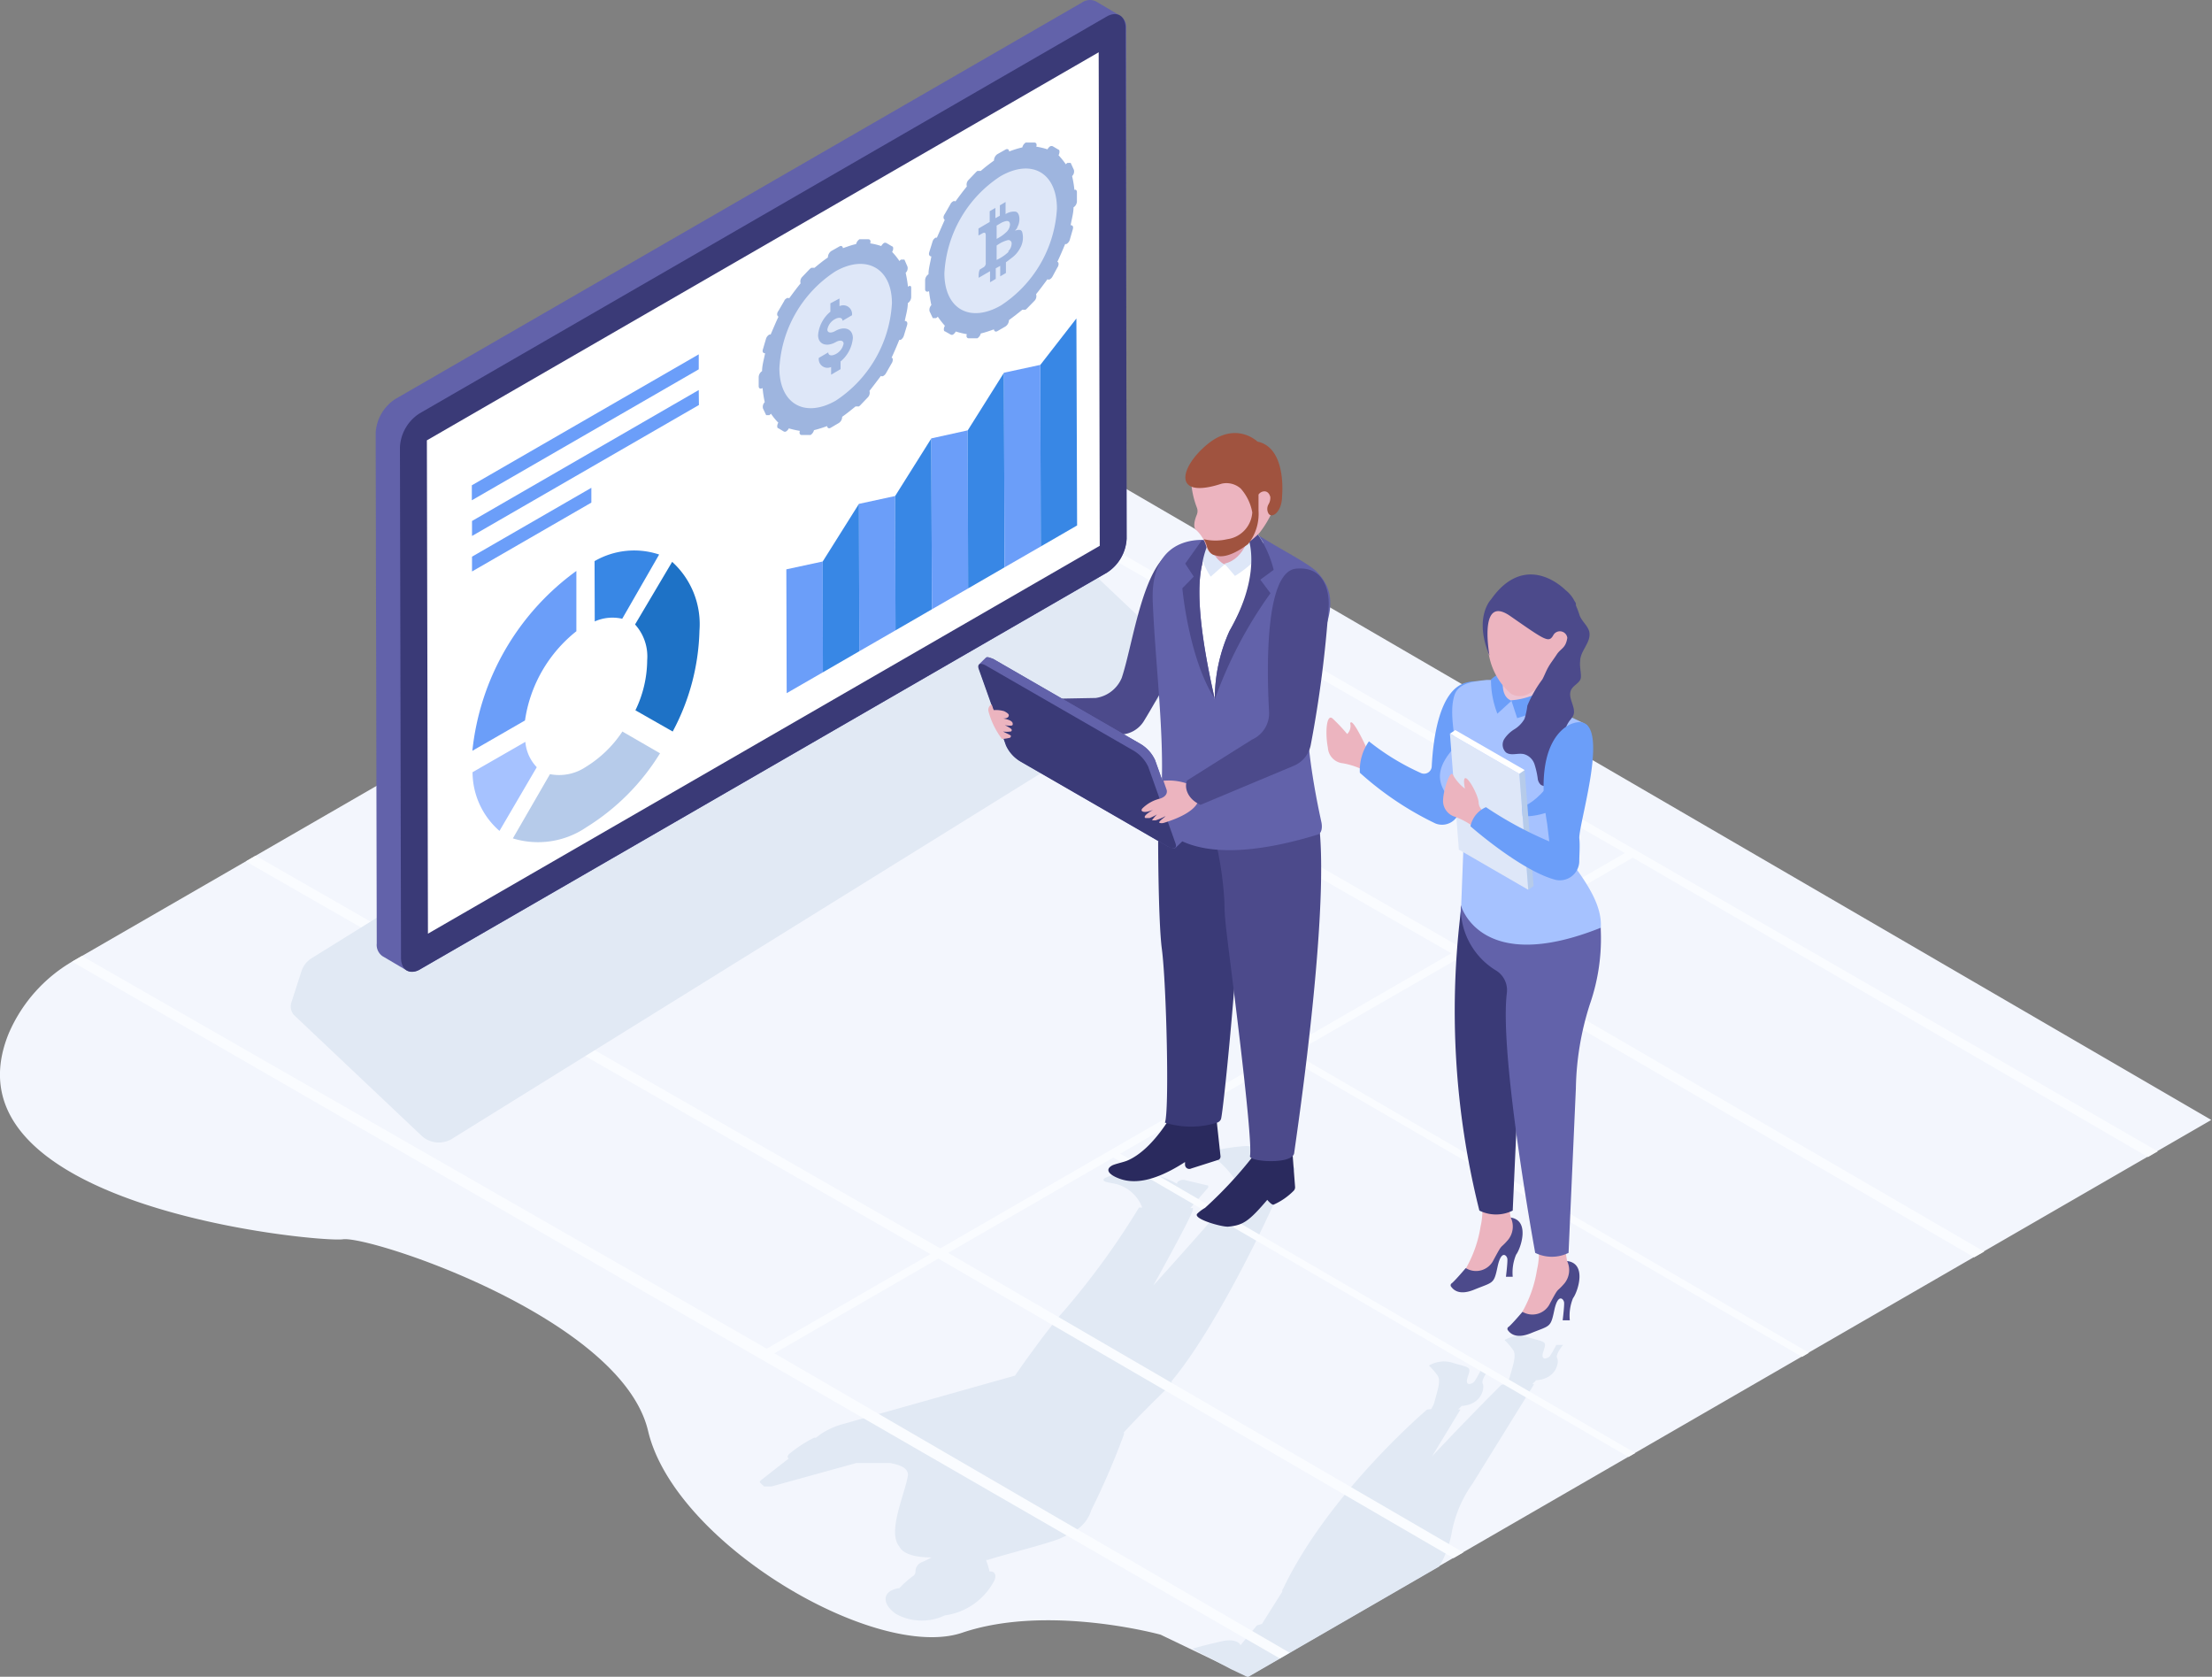 <svg xmlns="http://www.w3.org/2000/svg" viewBox="0 0 124 93.98"><rect x="0" y="0" width="124" height="93.98" fill="#808080" stroke="none"/><defs><style>.cls-1{fill:#f3f6fd;}.cls-2{fill:#e1e9f4;}.cls-3{fill:#fafcff;}.cls-4{isolation:isolate;}.cls-5{fill:#6262aa;}.cls-6{fill:#3a3a77;}.cls-7{fill:#fff;}.cls-8{fill:#3887e5;}.cls-9{fill:#6b9ef9;}.cls-10{fill:#a6c2ff;}.cls-11{fill:#b6cbea;}.cls-12{fill:#1e72c6;}.cls-13{fill:#9eb5df;}.cls-14{fill:#dee7f8;}.cls-15{fill:#2a2a5e;}.cls-16{fill:#4c4a8b;}.cls-17{fill:#e0a4b2;}.cls-18{fill:#ecb4bf;}.cls-19{fill:#a0533f;}.cls-20{fill:#edc3d2;}</style></defs><title>forms_c01</title><g id="图层_2" data-name="图层 2"><g id="Layer_1" data-name="Layer 1"><path class="cls-1" d="M19.22,69.46c1.49-.22,15.62,4.41,17.11,10.74s12.8,12.94,17.61,11.31,11.12.11,11.12.11l4,1.92.9.43h0l54-31.2L56.56,23.58,4.23,53.79A8.6,8.6,0,0,0,.49,57.92C-3.48,67.64,17.85,69.65,19.22,69.46Z"/><path class="cls-2" d="M69.95,94h0l10.73-6.2a5.76,5.76,0,0,0,.69-1.84,6.92,6.92,0,0,1,1.18-2.81L86,77.58l-.1,0,.21-.22c1.17-.08,1.3-1.05,1.18-1.24s.33-.74.33-.74h-.38a6.93,6.93,0,0,1-.35.62c-.1.13-.57.33-.37-.26s.12-.5-.79-.77a1.66,1.66,0,0,0-1.32.1c-.06,0-.07.07,0,.1a4,4,0,0,1,.42.51c.18.27,0,.81-.17,1.4a1.39,1.39,0,0,1-.21.47l-.29.07s-1.94,1.93-3.88,4L81.87,79l-.13,0,.2-.2c1.16-.08,1.29-1.05,1.18-1.25s.31-.74.31-.74H83a5,5,0,0,1-.35.62c-.1.13-.57.33-.37-.26s.12-.5-.79-.77a1.64,1.64,0,0,0-1.32.1c-.06,0-.07.07,0,.1a3.83,3.83,0,0,1,.42.5c.19.28,0,.81-.16,1.41a1.35,1.35,0,0,1-.21.47L80,79s-5.49,4.66-8.05,10a.86.86,0,0,0-.07.13c0,.06,0,.08,0,.08l-1.14,1.81-.28.08-.92,1.11c-.1-.23-.51-.34-1-.23s-1.1.25-1.7.43L69,93.55Z"/><path class="cls-2" d="M65.66,77.43c2.71-3.22,6-10.39,6.07-10.75a.09.09,0,0,0,0-.11l.85-1a.09.09,0,0,0,0-.12,1.82,1.82,0,0,0-.8-.47,1.73,1.73,0,0,0-.46.16,1.63,1.63,0,0,0-1.56-.9c-.34,0-2.21.26-2,.44a.73.73,0,0,0,.3.19,5.43,5.43,0,0,1,1.43,1.66.17.17,0,0,0-.09,0c-.15.4-2.87,3.44-4.75,5.52,1.21-2.17,2.17-4,2.21-4.21s0-.11-.13-.13h0l1-1.15s0-.1,0-.11l-1.3-.31a.46.46,0,0,0-.44.13l0,.08a4.84,4.84,0,0,0-3.41-.53c-.54.12-.92.28-.61.41.1.05.54.1.73.17a2.14,2.14,0,0,1,1.33,1.28l-.18,0a43.38,43.38,0,0,1-4.24,5.83c-.65.71-2,2.55-2.71,3.59L47.2,79.83a4.34,4.34,0,0,0-1.18.54l-.28.21h-.1a7.09,7.09,0,0,0-1.42.93h0s-.15.18,0,.23L42.7,82.93c-.09.07-.12.13-.1.16h0l.23.22s.18,0,.43,0L48,82l1.9,0c.58.11,1,.28,1,.67-.14,1-1.18,3.17-.49,4h0c.26.55,1.26.62,1.81.62l0,0h0a5,5,0,0,1-.55.27.55.55,0,0,0-.35.54.3.3,0,0,1-.16.25,5.42,5.42,0,0,0-.74.66c-1,.14-1,.89-.19,1.45a3,3,0,0,0,2.73.08,3.68,3.68,0,0,0,2.7-1.81c.29-.45.08-.69-.19-.65a3.38,3.38,0,0,0-.18-.59s0,0,0-.06l.08,0c1.18-.37,3.39-.92,4.05-1.2l.15-.07.13-.06.26-.13.12-.07a2.08,2.08,0,0,0,1.1-1.27h0A42.23,42.23,0,0,0,63,80.41a.28.28,0,0,0,0-.13c.92-1,1.95-2,2.43-2.47C65.62,77.68,65.74,77.51,65.66,77.43Z"/><polygon class="cls-3" points="4.59 53.58 42.98 75.59 52.16 70.29 13.78 48.28 14.33 47.96 52.71 69.97 81.36 53.43 42.98 31.42 43.53 31.1 81.91 53.11 91.09 47.81 52.71 25.8 53.26 25.48 120.96 64.53 120.41 64.85 91.53 48.07 82.35 53.37 111.23 70.15 110.67 70.47 81.8 53.69 72.53 59.03 101.41 75.82 101.02 76.05 72.14 59.26 62.8 64.66 91.67 81.44 91.29 81.66 62.41 64.88 53.15 70.22 82.03 87.01 81.48 87.33 52.6 70.54 43.41 75.85 72.29 92.63 71.74 92.95 4.04 53.9 4.59 53.58"/><path class="cls-2" d="M65.79,36.6a.87.87,0,0,1,0,.2.91.91,0,0,1-.06.21l-.54,1.74a1.37,1.37,0,0,1-.61.72L25.43,63.77a1.43,1.43,0,0,1-1.75-.07l-7.2-6.81a.72.72,0,0,1-.14-.72l.57-1.77a1.46,1.46,0,0,1,.18-.34.93.93,0,0,1,.18-.2.81.81,0,0,1,.15-.12l.09-.06,39.13-24.3a2.33,2.33,0,0,1,.49-.21,1.55,1.55,0,0,1,.48-.06,1.08,1.08,0,0,1,.63.18.61.61,0,0,1,.17.14l7.2,6.81a.44.44,0,0,1,.11.18A.58.58,0,0,1,65.79,36.6Z"/><g class="cls-4"><path class="cls-5" d="M63.15,30.2a2.38,2.38,0,0,1-1.09,1.89L23.58,54.31a.79.79,0,0,1-.8.07l-1.34-.79a.77.77,0,0,1-.32-.71l-.06-28.62a2.43,2.43,0,0,1,1.09-1.89L60.64.15a.78.78,0,0,1,.78-.08l1.36.8,0,0a.74.74,0,0,1,.35.72Z"/><path class="cls-6" d="M22.42,25.06l.06,28.62c0,.7.5,1,1.1.63L62.06,32.09a2.42,2.42,0,0,0,1.1-1.9L63.1,1.58c0-.7-.5-1-1.1-.63L23.52,23.17A2.39,2.39,0,0,0,22.42,25.06Z"/><polygon class="cls-7" points="23.93 24.68 23.99 52.33 61.65 30.59 61.59 2.93 23.93 24.68"/></g><polygon class="cls-8" points="60.34 17.85 60.38 29.45 58.34 30.63 58.32 20.45 60.34 17.85"/><polygon class="cls-9" points="48.15 28.24 50.18 27.8 50.2 35.33 48.17 36.5 48.15 28.24"/><polygon class="cls-8" points="52.21 24.57 52.24 34.15 50.2 35.33 50.18 27.8 52.21 24.57"/><polygon class="cls-9" points="52.21 24.57 54.25 24.12 54.27 32.98 52.24 34.15 52.21 24.57"/><polygon class="cls-8" points="56.28 20.89 56.31 31.8 54.27 32.98 54.25 24.12 56.28 20.89"/><polygon class="cls-9" points="56.28 20.89 58.32 20.45 58.34 30.63 56.31 31.8 56.28 20.89"/><polygon class="cls-9" points="44.08 31.91 46.12 31.47 46.13 37.68 44.1 38.85 44.08 31.91"/><polygon class="cls-8" points="48.15 28.24 48.17 36.5 46.13 37.68 46.12 31.47 48.15 28.24"/><path class="cls-10" d="M29.45,41.58A2.34,2.34,0,0,0,30.09,43L28,46.57a4.38,4.38,0,0,1-1.51-3.29Z"/><path class="cls-9" d="M32.31,32v3.38a7.81,7.81,0,0,0-2.88,5l-2.95,1.7A14.28,14.28,0,0,1,32.31,32Z"/><path class="cls-11" d="M34.89,41,37,42.22a12.69,12.69,0,0,1-4.12,4.14,4.81,4.81,0,0,1-4.13.63l2.08-3.6a2.69,2.69,0,0,0,2-.4A6.59,6.59,0,0,0,34.89,41Z"/><polygon class="cls-9" points="33.15 27.34 33.15 28.17 26.46 32.03 26.46 31.2 33.15 27.34"/><polygon class="cls-9" points="39.17 21.86 39.18 22.7 26.46 30.04 26.46 29.2 39.17 21.86"/><path class="cls-8" d="M33.33,31.45a4.43,4.43,0,0,1,3.62-.37l-2.07,3.6a2.43,2.43,0,0,0-1.54.15Z"/><path class="cls-12" d="M37.68,31.49a4.72,4.72,0,0,1,1.53,3.86A12.58,12.58,0,0,1,37.71,41l-2.09-1.19A6.53,6.53,0,0,0,36.28,37a2.67,2.67,0,0,0-.68-2Z"/><polygon class="cls-9" points="39.17 19.86 39.17 20.7 26.45 28.04 26.45 27.2 39.17 19.86"/><path class="cls-13" d="M51.08,16.14v.52a.43.43,0,0,1-.19.33c0,.32-.1.64-.17,1,.12,0,.17.09.13.23l-.18.59a.43.43,0,0,1-.18.24l-.08,0c-.13.33-.27.65-.43,1,.09,0,.09.19,0,.32l-.32.56a.4.4,0,0,1-.14.14.13.13,0,0,1-.14,0c-.21.28-.43.57-.64.84a.37.37,0,0,1-.1.37l-.42.44-.07.06c-.08,0-.15,0-.19,0-.25.2-.49.4-.75.58a.41.41,0,0,1-.19.35l-.46.27c-.1.06-.19,0-.19-.1a7,7,0,0,1-.74.23.46.46,0,0,1-.19.27l-.07,0-.43,0c-.1,0-.15-.1-.1-.23a5.3,5.3,0,0,1-.62-.14.46.46,0,0,1-.15.17.14.14,0,0,1-.14,0L43.63,24c-.08,0-.08-.18,0-.31a3.57,3.57,0,0,1-.41-.5l-.09.08c-.07,0-.15,0-.18,0l-.18-.38a.37.37,0,0,1,.1-.35,6,6,0,0,1-.12-.79c-.14.08-.22,0-.22-.1v-.52a.42.42,0,0,1,.19-.33c0-.32.1-.64.17-1-.12,0-.17-.09-.12-.23l.17-.58a.41.41,0,0,1,.19-.24l.07,0c.14-.32.27-.64.44-1-.1-.06-.1-.2,0-.33l.32-.55a.27.27,0,0,1,.14-.15.12.12,0,0,1,.14,0c.21-.29.42-.57.64-.84a.37.37,0,0,1,.1-.37l.42-.44.08-.06c.07,0,.15,0,.18,0,.25-.21.49-.4.75-.58a.44.44,0,0,1,.19-.36l.46-.26c.1-.06.19,0,.19.1.26-.09.5-.18.74-.23a.46.46,0,0,1,.19-.27l.07,0,.43,0c.1,0,.15.1.1.23a3.67,3.67,0,0,1,.62.15.54.54,0,0,1,.15-.17.17.17,0,0,1,.14,0l.32.19c.08,0,.08.19,0,.31a3.63,3.63,0,0,1,.41.51.36.36,0,0,1,.09-.08c.08,0,.15,0,.19,0l.17.39a.35.35,0,0,1-.1.35,7.54,7.54,0,0,1,.13.78C51,16,51.08,16,51.08,16.14Z"/><path class="cls-13" d="M60.37,10.77v.52a.41.41,0,0,1-.19.33c0,.32-.1.64-.16,1,.12,0,.16.09.12.23l-.17.59a.41.41,0,0,1-.19.24l-.07,0c-.14.33-.27.65-.44,1,.09,0,.1.19,0,.32L59,15.5a.4.4,0,0,1-.14.15.13.13,0,0,1-.14,0c-.21.28-.42.57-.64.84a.37.37,0,0,1-.09.37l-.43.44-.07.06c-.07,0-.15,0-.18,0-.25.2-.5.4-.75.58a.44.44,0,0,1-.2.36l-.45.26c-.1.06-.19,0-.19-.1-.26.09-.51.18-.74.23a.44.44,0,0,1-.19.27l-.07,0-.42,0c-.1,0-.15-.1-.1-.23a4.69,4.69,0,0,1-.62-.15.54.54,0,0,1-.15.17.14.14,0,0,1-.14,0l-.32-.18c-.08,0-.08-.19,0-.31a5.08,5.08,0,0,1-.4-.51.39.39,0,0,1-.1.08c-.07,0-.15,0-.18,0l-.18-.38a.38.38,0,0,1,.1-.35,7.92,7.92,0,0,1-.13-.78c-.13.07-.22,0-.22-.1v-.52a.42.42,0,0,1,.19-.33c0-.32.1-.64.16-1-.11,0-.16-.1-.12-.23l.18-.58a.37.37,0,0,1,.18-.24l.07,0c.14-.32.28-.64.44-1-.09-.06-.09-.2,0-.32l.32-.56a.34.34,0,0,1,.14-.15.12.12,0,0,1,.14,0c.21-.29.42-.57.64-.84a.37.37,0,0,1,.1-.37l.42-.44.07-.06c.08,0,.15,0,.19,0,.24-.21.49-.4.74-.58a.44.44,0,0,1,.19-.36l.46-.26c.11-.06.2,0,.2.11a5.57,5.57,0,0,1,.74-.23.44.44,0,0,1,.19-.27l.07,0,.42,0c.1,0,.15.1.1.23a3.8,3.8,0,0,1,.63.15.45.45,0,0,1,.15-.17.19.19,0,0,1,.15,0l.32.19c.07,0,.07.19,0,.31a4.37,4.37,0,0,1,.41.51.26.26,0,0,1,.09-.08c.07,0,.15,0,.18,0l.18.39a.36.36,0,0,1-.1.35,5.83,5.83,0,0,1,.13.78C60.28,10.6,60.37,10.65,60.37,10.77Z"/><path class="cls-14" d="M59.25,11.68a6.94,6.94,0,0,1-3.14,5.44c-1.74,1-3.16.2-3.17-1.8a6.93,6.93,0,0,1,3.14-5.44C57.83,8.87,59.24,9.68,59.25,11.68Z"/><path class="cls-14" d="M50,17a7,7,0,0,1-3.14,5.45c-1.74,1-3.16.19-3.17-1.8a6.91,6.91,0,0,1,3.14-5.44C48.53,14.24,50,15,50,17Z"/><path class="cls-13" d="M57.3,13a1.18,1.18,0,0,1-.11.9,1.6,1.6,0,0,1-.47.55l-.33.25v.6l-.32.19v-.59l-.25.14v.59l-.32.19v-.62l-.64.37c0-.16,0-.31.06-.46L55.1,15a.27.27,0,0,0,.16-.28c0-.51,0-1,0-1.51,0-.17-.05-.21-.21-.12l-.2.11v-.39l.63-.37v-.6l.32-.19v.58l.25-.14v-.58l.32-.19V12a.87.87,0,0,1,.52-.14c.29,0,.33.54.14.87,0,.07-.09.14-.13.2h0C57.1,12.86,57.25,12.86,57.3,13Zm-.8,1.1a.62.62,0,0,0,.21-.45.18.18,0,0,0-.22-.19,1.71,1.71,0,0,0-.53.24l-.09.06,0,0v.81l.17-.09a2.23,2.23,0,0,0,.52-.39m-.69-1.43v.73l.14-.08a1.94,1.94,0,0,0,.39-.29.63.63,0,0,0,.22-.43c0-.14-.07-.22-.21-.2a1,1,0,0,0-.35.14l-.2.12"/><path class="cls-13" d="M47.06,16.73v.43a.49.49,0,0,1,.7.51l-.53.31c0-.18-.2-.22-.43-.09a.83.83,0,0,0-.42.58c0,.18.19.22.43.09.53-.31,1-.13,1,.39a1.93,1.93,0,0,1-.69,1.31v.43l-.53.31v-.43a.49.49,0,0,1-.69-.51l.53-.31c0,.18.19.22.43.09a.84.84,0,0,0,.43-.58c0-.18-.2-.22-.43-.09-.53.3-1,.13-1-.39a1.92,1.92,0,0,1,.69-1.31V17Z"/><path class="cls-15" d="M67.93,60.29c-.21.4-1,2.25-2,1.76,0,0-1.17,2.34-2.74,3-.24.1-.71.19-.86.28-.4.23-.14.5.32.69.8.34,1.95.29,3.78-.89l0,.14a.24.24,0,0,0,.35.22L68.32,65a.21.21,0,0,0,.1-.19Z"/><path class="cls-6" d="M64.93,46c0-.26.28-1.11.34-1.64a38.5,38.5,0,0,1,4.18-.38c.72,2.67-.81,18-1,18.73a.34.34,0,0,1-.22.21,4.87,4.87,0,0,1-2.93,0c.26-.56.09-7.79-.17-9.74C64.92,51.57,64.91,46.58,64.93,46Z"/><path class="cls-15" d="M72.37,63.53a1.39,1.39,0,0,1-1.7.71,23.21,23.21,0,0,1-3.12,3.46,2.09,2.09,0,0,0-.43.32c-.29.29,1.38.76,1.73.73.84-.07,1.18-.32,2.19-1.5,0,0,.24.29.35.27a3.67,3.67,0,0,0,1.13-.78.28.28,0,0,0,.08-.21Z"/><path class="cls-16" d="M73.74,45.12c-.61.26-3.48-.79-5.29-1a6.88,6.88,0,0,1-.72-.12,9.48,9.48,0,0,0,0,1.65,19.46,19.46,0,0,1,.91,4.93c0,.78.1,1.49.13,1.76.07.72,1.5,11.47,1.3,12.47,0,.31,2.4.47,2.48-.19S74.88,49.17,73.74,45.12Z"/><path class="cls-17" d="M70.49,29.29c-.59-.12-2.81-.47-2.94.89a4.31,4.31,0,0,0,1.08,2.93,1.83,1.83,0,0,0,1.86-1.26Z"/><path class="cls-16" d="M65.2,31.29c-1.28,1.41-1.76,5.05-2.32,6.71a1.86,1.86,0,0,1-1.46,1.12l-3.82.07a1,1,0,0,0,0,1.53l5.23.45a1.59,1.59,0,0,0,1.29-.75c.42-.68,1-1.72,1.63-2.8V32.73A2,2,0,0,1,65.2,31.29Z"/><path class="cls-7" d="M67.88,29.69s-.66,1.5.75,1.94c0,0,1.61.5,2.06-1.5,0,0,.94,2.14.66,3.27s-1,13.81-1,13.81a5.11,5.11,0,0,1-4.13-.54s-.4-9.78-.37-9.94S66.7,30.8,67.88,29.69Z"/><path class="cls-5" d="M74.07,46.06c.06.26.05.64-.21.72-7.72,2.36-8.93-.83-8.93-.83.56-3.23-.15-8.24-.31-12.24s3.18-3.42,3.18-3.42a4.76,4.76,0,0,0-.41,1.33c-.46,1.91.21,5.35.71,7.57a9.19,9.19,0,0,1,.83-3.84c1.91-3.34,1.47-5.45,1.47-5.45.85.6,2.91,1.63,3.41,2.14,1.61,1.66.27,3.29-.35,5.73S73.77,44.68,74.07,46.06Z"/><path class="cls-14" d="M70.2,29.42v0c-.07.33-.37,1.92-1.56,2.17l.59.69s1.69-1,1.57-1.89Z"/><path class="cls-16" d="M71.4,31.94a6.19,6.19,0,0,0-1-2.15,1.36,1.36,0,0,1-.39.47c.16.57.47,2.38-1.09,5.11a9.28,9.28,0,0,0-.82,3.83,23.82,23.82,0,0,1,3.12-5.95l-.57-.76Z"/><path class="cls-14" d="M67.85,29.92l-.62.9a4.42,4.42,0,0,0,.64,1.5l.77-.68A1.66,1.66,0,0,1,67.85,29.92Z"/><path class="cls-16" d="M68.09,39.16c-.5-2.22-1.16-5.63-.7-7.53a5,5,0,0,1,.41-1.33,3,3,0,0,0-.44,0l-.92,1.29.48.73-.64.65S66.63,36.88,68.09,39.16Z"/><g class="cls-4"><path class="cls-5" d="M66.27,47.15l-.38.37s.05-.13,0-.26L64.37,43a2.06,2.06,0,0,0-.81-.9L55.3,37.31c-.19-.11-.34-.13-.4-.07l.38-.38c.07-.06.21,0,.4.07l8.26,4.77a2.05,2.05,0,0,1,.81.9l1.52,4.27C66.32,47,66.31,47.1,66.27,47.15Z"/><g class="cls-4"><path class="cls-5" d="M66.27,47.15l-.38.37c-.06.07-.21,0-.41-.07l-8.26-4.77a2.07,2.07,0,0,1-.81-.9l-1.52-4.28c0-.13,0-.22,0-.27l.38-.37c.07-.06.21,0,.4.07l8.27,4.77a2.05,2.05,0,0,1,.81.9l1.52,4.27C66.32,47,66.31,47.1,66.27,47.15Z"/></g><path class="cls-6" d="M63.56,42.08a2.06,2.06,0,0,1,.81.9l1.52,4.27c.11.3-.08.39-.42.2l-8.27-4.77a2,2,0,0,1-.81-.9l-1.52-4.27c-.11-.3.08-.39.41-.2Z"/></g><path class="cls-18" d="M67.73,44.63l-.16,0a.68.68,0,0,0-.43.35c-.31.62-1.44,1-1.9,1.14a.43.43,0,0,1-.24,0c-.1-.06.28-.3.34-.38a3.74,3.74,0,0,1-.56.24c-.12,0-.19,0-.2,0s.17-.24.29-.34a2.62,2.62,0,0,1-.43.21c-.15,0-.19,0-.23,0-.2-.11.4-.44.43-.46-.36.15-.53.13-.61.08s0-.15,0-.15a2.11,2.11,0,0,1,1-.56c.49-.16.37-.49.37-.49l-.18-.51a3.15,3.15,0,0,1,1.63.28,1,1,0,0,0,.47-.12Z"/><path class="cls-16" d="M70.19,41.45a1.61,1.61,0,0,0,.95-1.58c-.13-2.36-.24-7.88,1.54-8,2-.17,1.8,2.15,1.8,2.15a65.74,65.74,0,0,1-1,7.72,1.59,1.59,0,0,1-.93,1.17l-5.25,2.2c-.75-.33-.93-1-.75-1.37Z"/><path class="cls-18" d="M67.09,28.85a.53.53,0,0,0,0-.41,5,5,0,0,1-.32-1.49c0-.49,2.33-1,2.33-1L71.29,27l.1,1.52a5.82,5.82,0,0,1-.75,1.3c-.1.16-1.64,1.59-2.55,1.28,0,0-.34,0-.49-.54a2,2,0,0,0-.53-.84C66.93,29.63,66.88,29.36,67.09,28.85Z"/><path class="cls-18" d="M56.67,40.67c.1,0,.11-.06.1-.11,0-.2-.44-.27-.53-.29.26,0,.32-.11.31-.2s-.26-.21-.26-.21a1.66,1.66,0,0,0-.59-.06l-.11-.32a.34.34,0,0,0-.18.38h0a4.48,4.48,0,0,0,.76,1.56,2.65,2.65,0,0,0,.4-.06c.08,0,.1-.08.1-.12s-.35-.18-.44-.24a1.48,1.48,0,0,0,.42,0c.07,0,.08-.09.05-.13s-.26-.18-.38-.23A1.31,1.31,0,0,0,56.67,40.67Z"/><path class="cls-18" d="M55.24,39.58"/><path class="cls-19" d="M71.87,27.8c0,.87-.54,1.27-.75,1a.52.52,0,0,1,0-.55.71.71,0,0,0,.09-.4c-.07-.25-.22-.32-.35-.31a.4.4,0,0,0-.31.18l0,.89a2.72,2.72,0,0,1-.59,1.89c-.55.41-1.29.82-1.81.63,0,0-.35,0-.5-.53a1.53,1.53,0,0,0-.17-.38v0a2.89,2.89,0,0,0,1.32,0,1.62,1.62,0,0,0,1.4-1.5v0a2.73,2.73,0,0,0-.65-1.34,1.21,1.21,0,0,0-1.07-.27c-2.79.91-2.36-.94-.77-2.23s2.78-.13,2.78-.13C72.15,25.1,71.87,27.8,71.87,27.8Z"/><path class="cls-16" d="M84.58,74.36c.23-.2.77-.84.77-.84.95,0,1.4-3,2.52-2.84s.56,1.76.31,2.08A2.6,2.6,0,0,0,88,74H87.6s.1-.81.08-1-.34-.55-.55.44-.23.84-1.33,1.29c-.82.33-1.14,0-1.26-.16A.13.13,0,0,1,84.58,74.36Z"/><path class="cls-18" d="M87.73,68.76H86a4.11,4.11,0,0,1,.16,2.41,6.88,6.88,0,0,1-.82,2.35,1.09,1.09,0,0,0,1.55-.47c.54-1,.32-.55.81-1.12a1.18,1.18,0,0,0,.15-1.25A7.64,7.64,0,0,1,87.73,68.76Z"/><path class="cls-16" d="M81.39,71.92c.23-.2.77-.84.77-.84.95,0,1.4-3,2.52-2.84s.56,1.76.31,2.08a2.6,2.6,0,0,0-.19,1.24h-.38s.1-.81.08-1-.34-.55-.55.44-.23.84-1.33,1.29c-.82.33-1.14,0-1.26-.16A.13.13,0,0,1,81.39,71.92Z"/><path class="cls-18" d="M84.54,66.32H82.82A4.11,4.11,0,0,1,83,68.73a6.88,6.88,0,0,1-.82,2.35,1.09,1.09,0,0,0,1.55-.47c.54-1,.32-.55.81-1.12a1.18,1.18,0,0,0,.15-1.25A7.64,7.64,0,0,1,84.54,66.32Z"/><path class="cls-18" d="M76.55,41.8c-.16-.35-.77-1.6-.86-1.26a.63.63,0,0,1-.17.6,9.19,9.19,0,0,0-.82-.87c-.33-.29-.43.76-.26,1.65a.93.93,0,0,0,.84.86,4.23,4.23,0,0,1,1.27.44l.6-.85A1,1,0,0,1,76.55,41.8Z"/><path class="cls-9" d="M82.18,38.26c-1.55.41-1.85,3.34-1.92,4.7a.43.43,0,0,1-.62.36,13.52,13.52,0,0,1-2.9-1.77,2.82,2.82,0,0,0-.51,1.76,17.82,17.82,0,0,0,4.23,2.84,1,1,0,0,0,1.37-.79l1.28-3.72S84.7,37.59,82.18,38.26Z"/><path class="cls-10" d="M88.38,48.72a4.54,4.54,0,0,1-.1-5c1.4-2,.69-3.06.69-3.06-.39-.29-1-.42-1.29-.76-.76-.8-.81-1.13-.81-1.13a9.45,9.45,0,0,0-3.54-.66c-.57.07-1.54.11-1.79.84-.38,1.14.21,2.68-.11,3.05-1.51,1.76-.25,2.51.45,3.63a1.32,1.32,0,0,1,.2.75l-.17,4.41c-.79,5.23,7.33,2.77,7.33,2.77C90.09,52,89.9,50.82,88.38,48.72Z"/><path class="cls-6" d="M85.71,54.05l-.08,0,0,0-.74-.29c-.73-.3-1.69-.27-2.12-1-1-1.69-.84-2-.84-2a46,46,0,0,0,1,17.09,2.11,2.11,0,0,0,1.87,0l.42-9.28a15.18,15.18,0,0,1,.7-4.41Z"/><path class="cls-5" d="M89.73,52c-6.79,2.71-7.84-1.27-7.84-1.27a4.11,4.11,0,0,0,2,3.68,1.29,1.29,0,0,1,.58,1.25c-.43,3.53,1.59,14.56,1.59,14.56a2.11,2.11,0,0,0,1.87,0L88.34,61a16.2,16.2,0,0,1,.78-4.7A11.21,11.21,0,0,0,89.73,52Z"/><path class="cls-20" d="M87.17,39.28a2.31,2.31,0,0,1-1.49.51c-.37,0-.66-.41-1-.55-.6-.27-1.07-.44-1.07-1a1,1,0,0,1,0-.16c.16,0,.43-.24.39-.39-.27-1.22,2.54-1,2.54-1s.17,1.48.24,2.08A1.65,1.65,0,0,0,87.17,39.28Z"/><path class="cls-9" d="M85.05,40.25a8.45,8.45,0,0,0,2.13-.94,2.46,2.46,0,0,1-.36-.83,4.1,4.1,0,0,1-2.1.77Z"/><path class="cls-9" d="M83.94,40a5.28,5.28,0,0,1-.36-1.91,1.36,1.36,0,0,1,.75-.39s-.37,1.27.4,1.58Z"/><path class="cls-18" d="M85.36,34.16c-.76,0-1.29-.47-1.6-.25-.84.6-.46,2-.28,2.87a3.73,3.73,0,0,0,1.22,2.1,1,1,0,0,0,1,0c2.45-1.43,2.47-2.7,2.47-2.7S88.18,34.09,85.36,34.16Z"/><path class="cls-9" d="M87.39,43.22c-3,4.48-3.91.24-3.91.24.28,3.79,4.07,1.74,4.07,1.74Z"/><path class="cls-16" d="M89.09,35.4c-.09-.35-.44-.59-.55-.94a4.89,4.89,0,0,0-.2-.53h0a.35.35,0,0,0,0-.09c0-.05-.05-.11-.08-.16a1.78,1.78,0,0,0-.48-.59h0c-.92-.88-2.67-1.66-4.19.5,0,0-1,1-.09,3.16-.06-.33-.56-3.41,1.15-2.23,2,1.39,2.17,1.52,2.42,1.09a.42.42,0,0,1,.79.14c-.09.59-.36.58-.59.93s-.34.47-.48.72-.21.46-.33.68a7,7,0,0,0-.84,1.47,3.92,3.92,0,0,1-.16.74,1.62,1.62,0,0,1-.56.58,1.8,1.8,0,0,0-.58.56.6.6,0,0,0,.1.74c.29.22.71,0,1.05.11a.87.87,0,0,1,.55.55,4.64,4.64,0,0,1,.18.79.55.55,0,0,0,.18.37.61.61,0,0,0,.41.07c.1,0,.22,0,.27-.12a.34.34,0,0,0,0-.18,2.65,2.65,0,0,1,0-.68.73.73,0,0,1,.34-.56c.16-.08.41-.12.44-.3a.41.41,0,0,0-.05-.23A1.66,1.66,0,0,1,88,40.38a1.36,1.36,0,0,0,.18-.25c.23-.45-.34-1-.1-1.48.12-.22.38-.33.5-.54s-.05-.69,0-1.05C88.58,36.46,89.22,36,89.09,35.4Z"/><g class="cls-4"><polygon class="cls-11" points="85.47 43.16 85.17 43.37 85.67 49.87 85.97 49.66 85.47 43.16"/><polygon class="cls-14" points="85.17 43.37 81.28 41.12 81.78 47.62 85.67 49.87 85.17 43.37"/><polygon class="cls-7" points="81.58 40.92 81.28 41.12 85.17 43.37 85.47 43.16 81.58 40.92"/></g><path class="cls-18" d="M82.89,45c0-.52-1.05-2.3-.77-.8a2.5,2.5,0,0,1-.67-.77c-.16-.32-.52.82-.55,1.35a.93.93,0,0,0,.67,1,4.24,4.24,0,0,1,1.17.66l.78-.76S82.92,45.47,82.89,45Z"/><path class="cls-9" d="M88.21,40.53s-2.37.53-1.48,5.63l.12,1a21.07,21.07,0,0,1-3.55-1.92,1.5,1.5,0,0,0-.87,1.07s2.81,2.48,4.76,3a1.09,1.09,0,0,0,1.34-1c0-.41.05-.9,0-1.35C88.55,45.92,90.47,39.84,88.21,40.53Z"/></g></g></svg>
